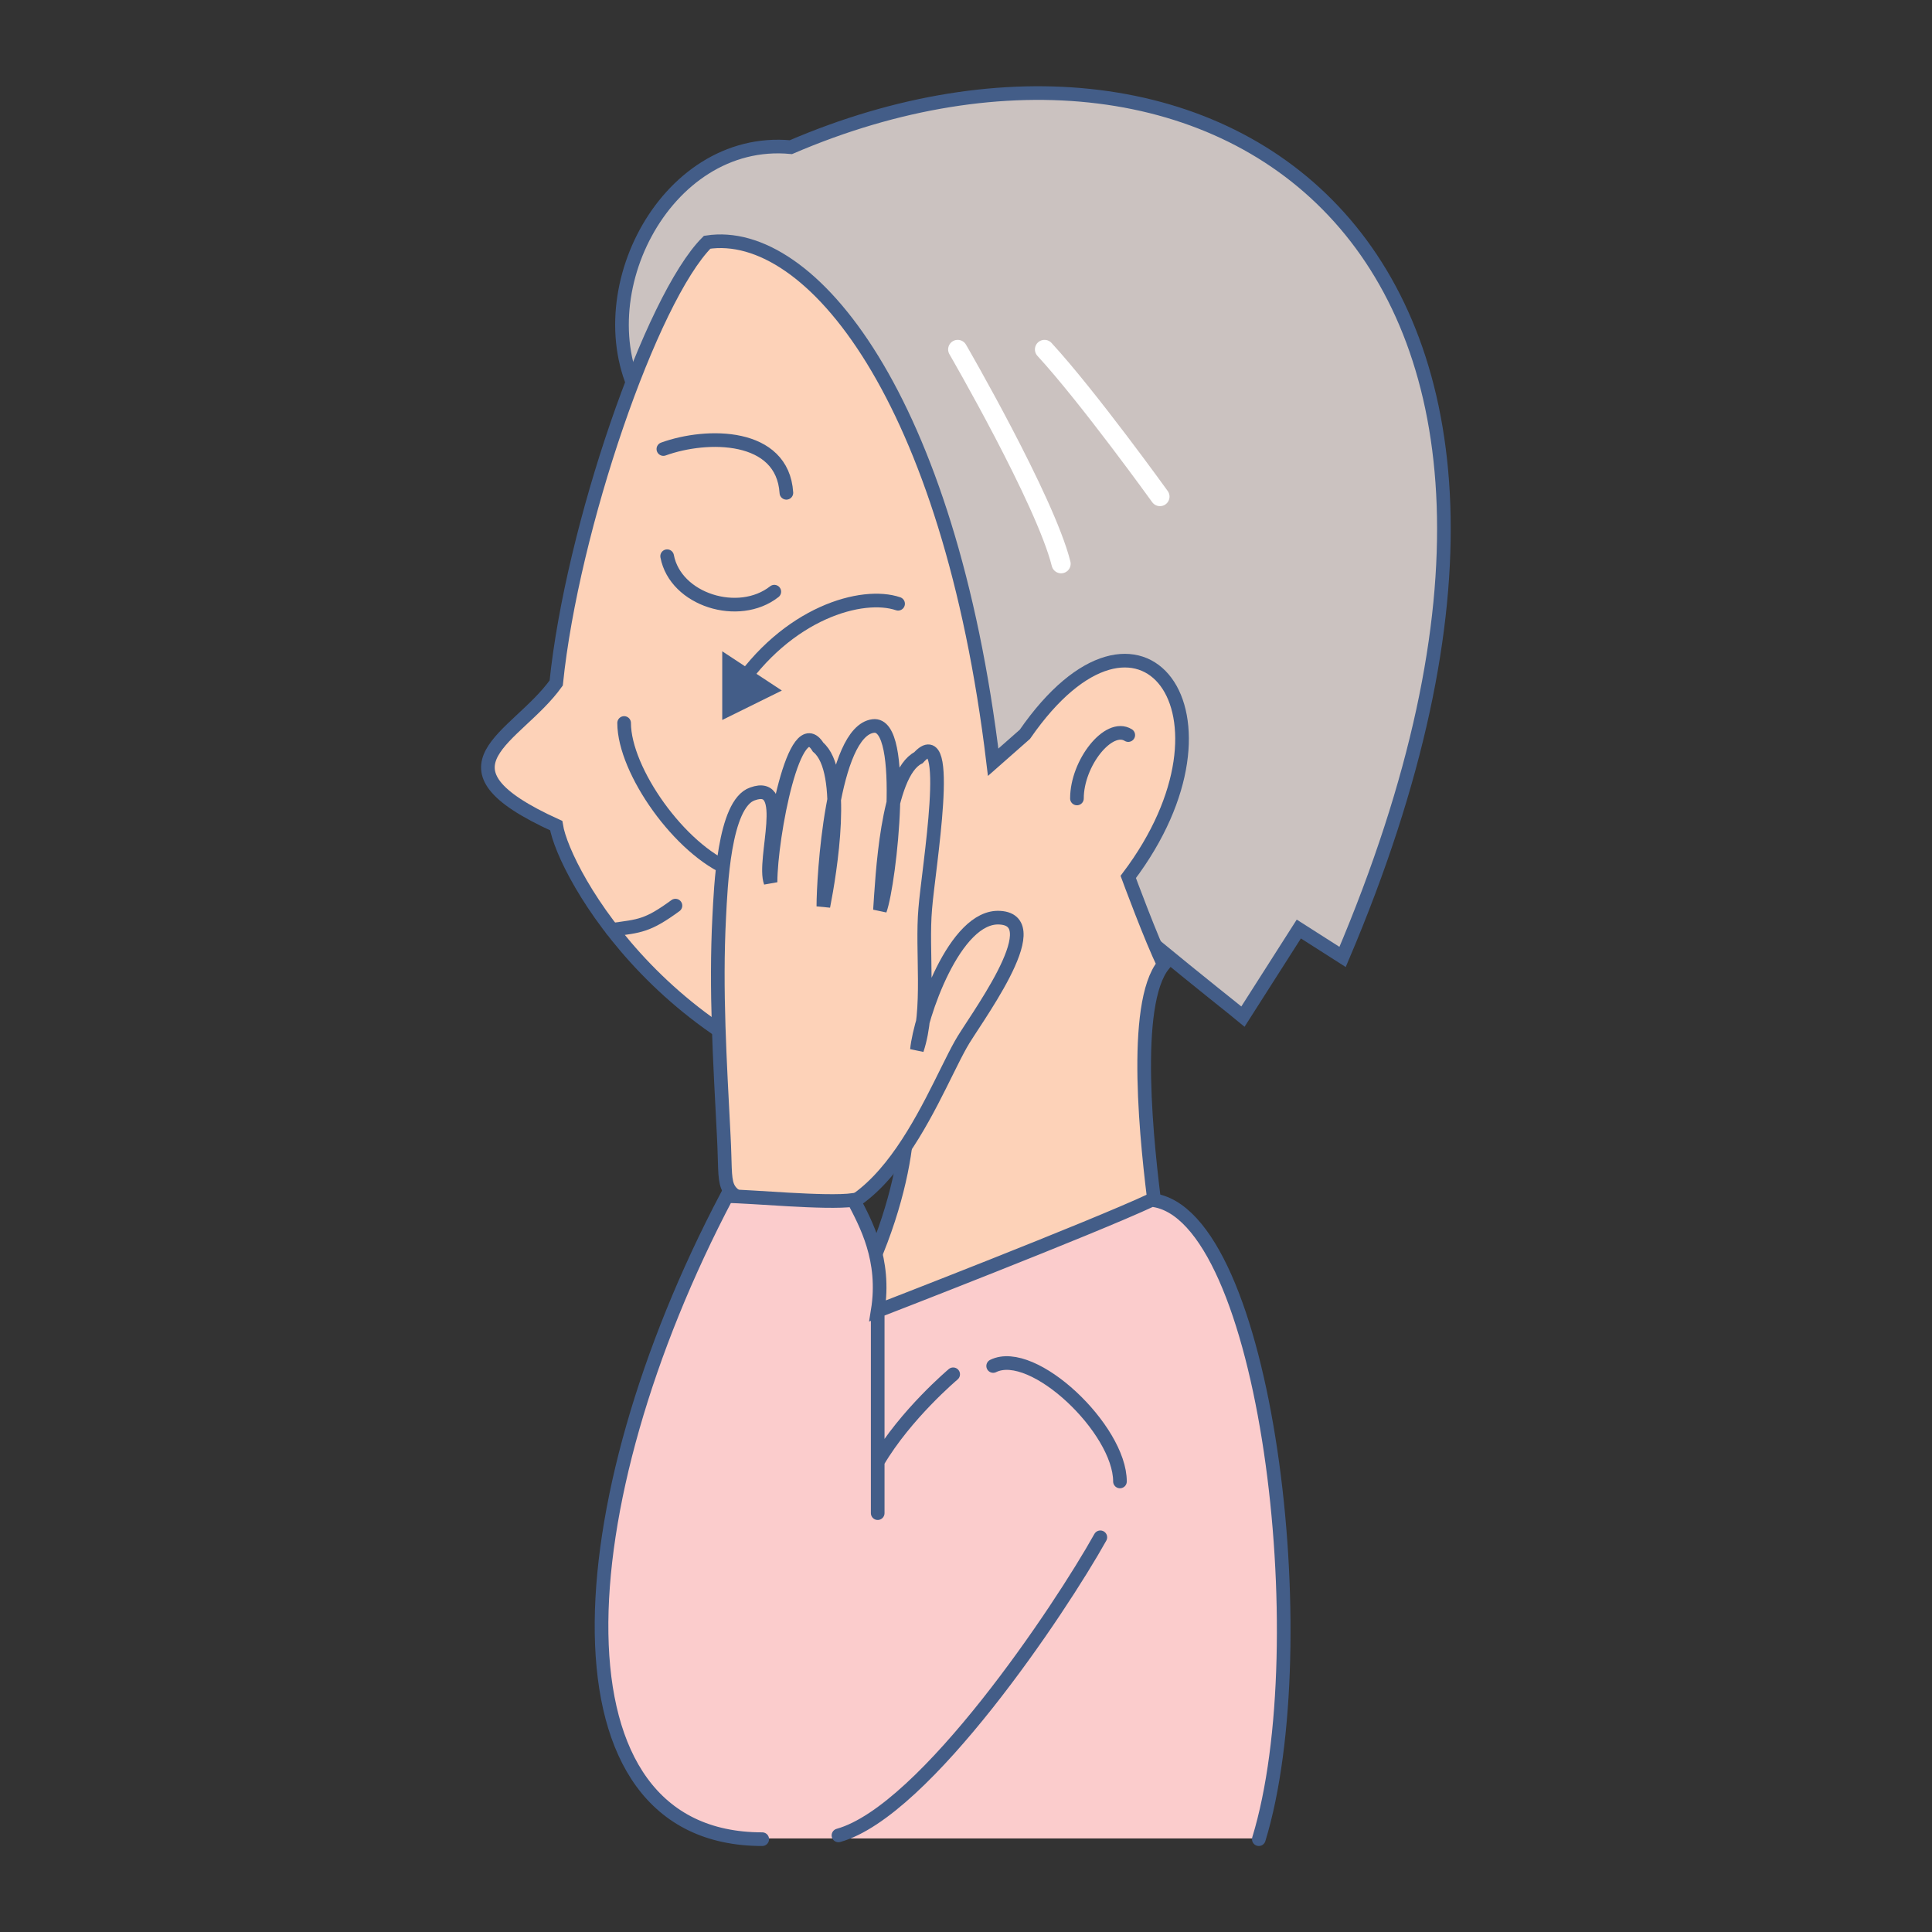 <?xml version="1.0" encoding="utf-8"?>
<!-- Generator: Adobe Illustrator 24.1.1, SVG Export Plug-In . SVG Version: 6.00 Build 0)  -->
<svg version="1.1" xmlns="http://www.w3.org/2000/svg" xmlns:xlink="http://www.w3.org/1999/xlink" x="0px" y="0px"
	 viewBox="0 0 256 256" style="enable-background:new 0 0 256 256;" xml:space="preserve">
<rect x="0" y="0" width="256" height="256" fill="#333333" stroke="none"/>
<style type="text/css">
	.st0{fill:#231F20;}
	.st1{fill:#FCBC86;}
	.st2{fill:none;stroke:#435D88;stroke-width:2.583;stroke-linecap:round;}
	.st3{fill:#E4F8FF;}
	.st4{fill:#FDD2B8;}
	.st5{fill:none;stroke:#435D88;stroke-width:2.583;stroke-linecap:round;stroke-linejoin:round;}
	.st6{fill:#CBC2C0;}
	.st7{fill:#435D88;}
	.st8{fill:none;stroke:#435D88;stroke-width:2.567;stroke-linecap:round;}
	.st9{fill:none;stroke:#435D88;stroke-width:2.567;stroke-linecap:round;stroke-linejoin:round;}
	.st10{fill:none;stroke:#435D88;stroke-width:2.601;stroke-linecap:round;}
	.st11{fill:none;stroke:#435D88;stroke-width:2.601;stroke-linecap:round;stroke-linejoin:round;}
	.st12{fill:none;stroke:#435D88;stroke-width:2.579;stroke-linecap:round;}
	.st13{fill:none;stroke:#435D88;stroke-width:2.579;stroke-linecap:round;stroke-linejoin:round;}
	.st14{fill:none;stroke:#435D88;stroke-width:2.539;stroke-linecap:round;}
	.st15{fill:none;stroke:#435D88;stroke-width:2.539;stroke-linecap:round;stroke-linejoin:round;}
	.st16{fill:none;stroke:#435D88;stroke-width:1.808;stroke-linecap:round;}
	.st17{fill:none;stroke:#FFFFFF;stroke-width:2.535;stroke-linecap:round;}
	.st18{fill:#FBCCCC;}
	.st19{fill:none;stroke:#435D88;stroke-width:2.515;stroke-linecap:round;}
	.st20{fill:#DC9F9E;}
	.st21{fill:none;stroke:#231F20;stroke-linecap:round;}
	.st22{fill:#7F9FD3;}
	.st23{fill:none;stroke:#435D88;stroke-width:2.335;stroke-linecap:round;stroke-linejoin:round;}
	.st24{fill:none;stroke:#435D88;stroke-width:2.335;stroke-linecap:round;}
	.st25{fill:none;stroke:#FFFFFF;stroke-width:2.335;stroke-linecap:round;}
	.st26{fill:#F4C2B2;}
	.st27{fill:none;stroke:#435D88;stroke-width:2.12;stroke-linecap:round;}
	.st28{fill:#E3A79E;}
	.st29{fill:#FFFFFF;}
</style>
<g id="レイヤー_2">
</g>
<g id="レイヤー_1">
	<g>
		<path class="st6" d="M85.3,53.7c-8.4-13.7,2.6-35.8,19.5-34.2c56.3-24.2,113.1,13.2,73.1,107.3l-5.8-3.7l-7.4,11.6
			C161.6,132.1,95.3,80.6,85.3,53.7z"/>
		<path class="st16" d="M85.3,53.7c-8.4-13.7,2.6-35.8,19.5-34.2c56.3-24.2,113.1,13.2,73.1,107.3l-5.8-3.7l-7.4,11.6
			C161.6,132.1,95.3,80.6,85.3,53.7z"/>
		<path class="st16" d="M117.4,112.6l-2.1,13.7 M109.5,112.1l-1.6,12.1 M102.1,113.2c-0.5,7.9-1.1,12.6-1.1,12.6"/>
		<path class="st4" d="M93.7,32.1c-7.4,7.4-17.9,37.9-20,58.4c-5.3,7.4-17.4,11,0,18.9c1,6.3,15.3,32.1,46.3,36.8
			c1.1,4.7-2.1,23.7-15.3,37.9c12.1-1.6,48.4-23.7,48.4-23.7c-1.1-8.4-3.2-27.4,1.1-32.6c-1.6-3.2-4.7-11.6-4.7-11.6
			c16.3-21.6,1.6-41-13.7-18.9l-4.2,3.7C125.8,52.7,107.4,30,93.7,32.1z"/>
		<path class="st16" d="M93.7,32.1c-7.4,7.4-17.9,37.9-20,58.4c-5.3,7.4-17.4,11,0,18.9c1,6.3,15.3,32.1,46.3,36.8
			c1.1,4.7-2.1,23.7-15.3,37.9c12.1-1.6,48.4-23.7,48.4-23.7c-1.1-8.4-3.2-27.4,1.1-32.6c-1.6-3.2-4.7-11.6-4.7-11.6
			c16.3-21.6,1.6-41-13.7-18.9l-4.2,3.7C125.8,52.7,107.4,30,93.7,32.1z"/>
		<path class="st16" d="M149.5,97.4c-2.6-1.6-6.8,3.7-6.8,8.4 M81.1,123.2c3.7-0.5,4.7-0.5,8.4-3.2 M82.7,95.8
			c0,6.3,7.4,16.8,14.2,19.5 M88.4,73.7c1.1,5.8,9.5,8.4,14.2,4.7 M87.9,59.5c5.8-2.1,15.8-2.1,16.3,5.8"/>
		<path class="st17" d="M138.4,46.3c5.8,6.3,15.3,19.5,15.3,19.5 M126.9,46.3c0,0,11.6,20,13.7,28.4"/>
		<path class="st16" d="M119,80c-4.7-1.6-14.7,1.1-21.6,11.6"/>
		<polyline class="st7" points="95.7,86.3 103.6,91.5 95.7,95.4 95.7,86.3 		"/>
		<path class="st4" d="M95.3,121.5c0.2-3.8,0.6-15,4.4-16.3c5.2-1.9,1.3,8.7,2.4,11.7c0-6,3.2-23,6.3-17.9
			c3.8,3.2,1.6,16.5,0.7,21.1c0-3.8,1.1-23.2,6.6-23.9c4.6-0.6,2.2,20.8,0.9,24.4c0.3-4.3,0.9-18.1,5.1-20.2
			c4.7-5.2,1.3,14.8,0.9,20c-0.5,5.7,0.7,13.3-1.1,18.7c0.4-4.3,5-17.9,11-17.5c6.7,0.4-3.7,14-5.2,16.8
			c-4.2,7.5-11.6,28.5-26.8,21.6c-5.2-2.3-4.2-2.1-4.6-9.5C95.4,140.7,94.8,131.2,95.3,121.5z"/>
		<path class="st16" d="M95.3,121.5c0.2-3.8,0.6-15,4.4-16.3c5.2-1.9,1.3,8.7,2.4,11.7c0-6,3.2-23,6.3-17.9
			c3.8,3.2,1.6,16.5,0.7,21.1c0-3.8,1.1-23.2,6.6-23.9c4.6-0.6,2.2,20.8,0.9,24.4c0.3-4.3,0.9-18.1,5.1-20.2
			c4.7-5.2,1.3,14.8,0.9,20c-0.5,5.7,0.7,13.3-1.1,18.7c0.4-4.3,5-17.9,11-17.5c6.7,0.4-3.7,14-5.2,16.8
			c-4.2,7.5-11.6,28.5-26.8,21.6c-5.2-2.3-4.2-2.1-4.6-9.5C95.4,140.7,94.8,131.2,95.3,121.5z"/>
		<path class="st18" d="M96.3,158.4c-21.6,41-24.2,85.2,4.7,85.2h65.8c7.9-25.8,1-83.1-14.2-84.7c-7.9,3.7-36.3,14.7-36.3,14.7
			c1.1-6.8-1.6-11.6-3.2-14.7C109.5,159.5,99.5,158.4,96.3,158.4"/>
		<path class="st16" d="M166.8,243.7c7.9-25.8,1-83.1-14.2-84.7c-7.9,3.7-36.3,14.7-36.3,14.7c1.1-6.8-1.6-11.6-3.2-14.7
			c-3.7,0.5-13.7-0.5-16.8-0.5c-21.6,41-24.2,85.2,4.7,85.2 M145.8,203.7c-5.3,9.5-23.2,36.3-34.7,39.5 M131.6,181
			c5.3-2.6,16.8,8.4,16.8,15.3 M116.3,193.7c3.7-6.3,10-11.6,10-11.6 M116.3,173.7v26.8"/>
	</g>
</g>
<g id="レイヤー_3">
</g>
</svg>
